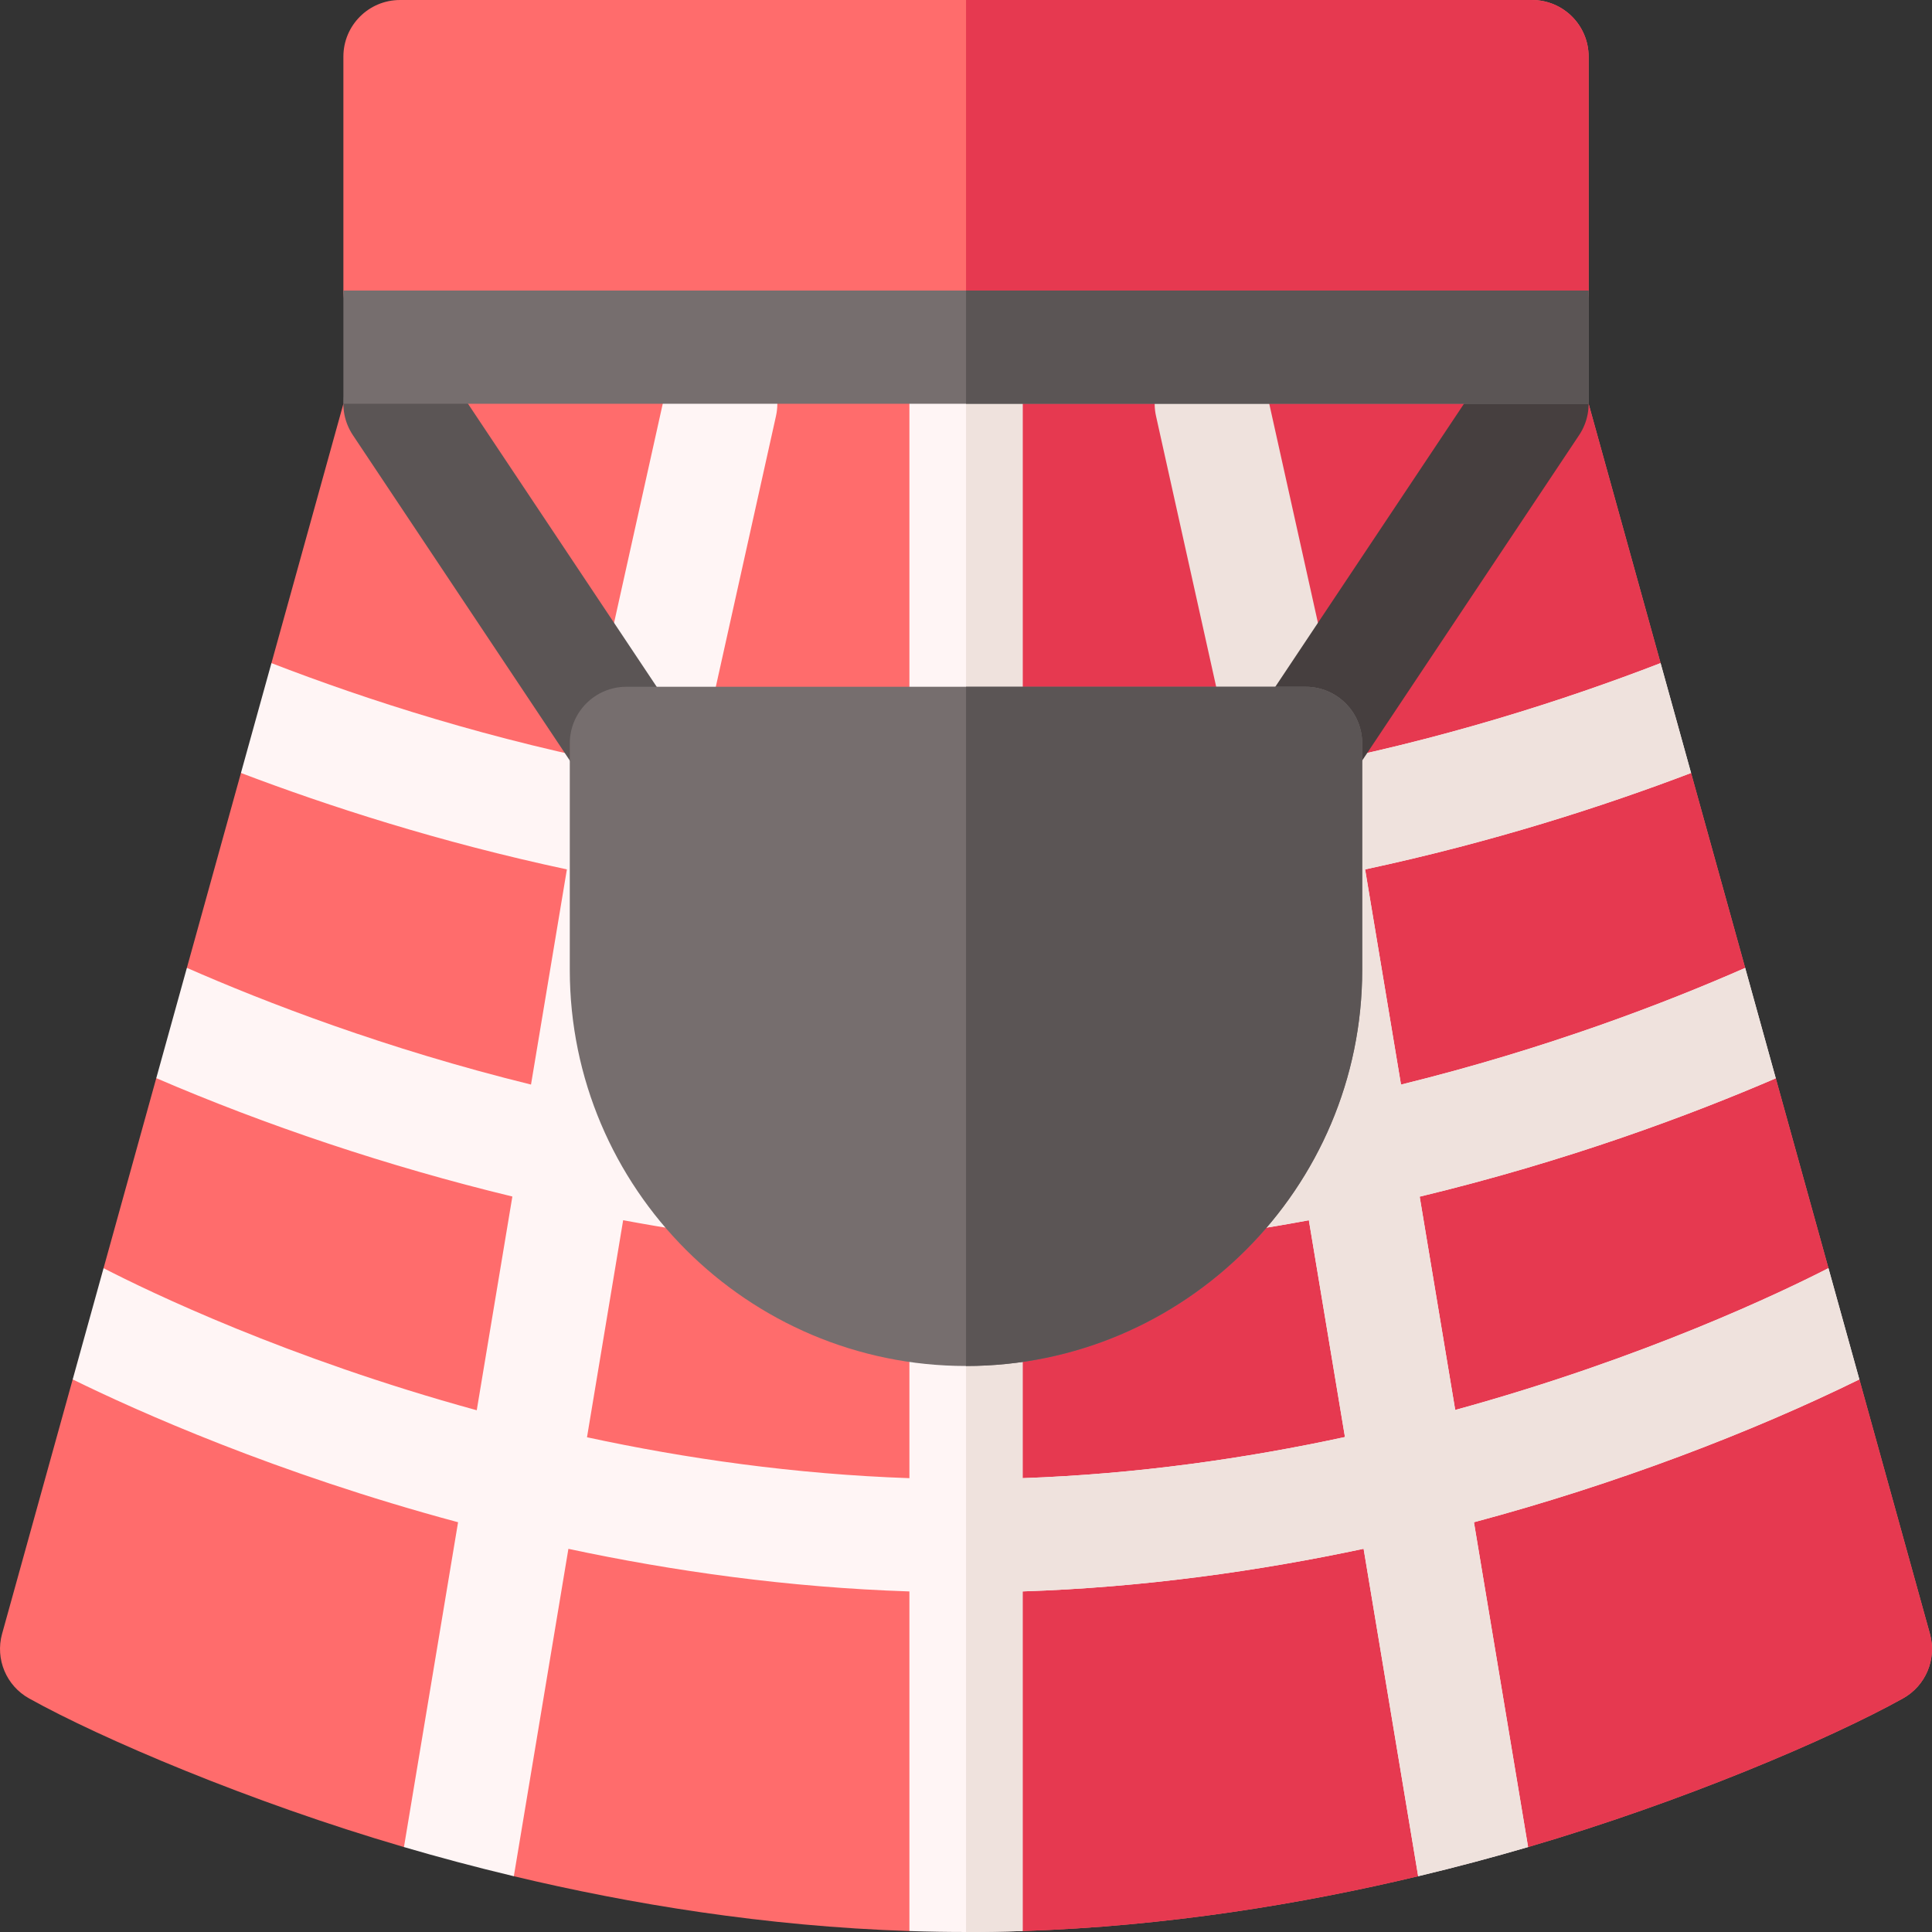 <?xml version="1.0" encoding="UTF-8"?> <svg xmlns="http://www.w3.org/2000/svg" id="Capa_1" height="512" viewBox="0 0 512.001 512.001" width="512"><rect x="0" y="0" width="512.001" height="512.001" fill="#333333" stroke="none"/><g><path d="m421.001 15.001v62c0 8.28-6.72 15-15 15h-300c-8.28 0-15-6.72-15-15v-62c0-8.28 6.72-15 15-15h300c8.28 0 15 6.719 15 15z" fill="#ff6c6c"></path><path d="m421.001 15.001v62c0 8.28-6.72 15-15 15h-149.99v-92h149.99c8.28 0 15 6.719 15 15z" fill="#e63950"></path><g><path d="m504.261 450.121c-19.11 10.63-58.28 27.38-99.3 39.37l-17.96-8.16-11.17 15.89c-30.74 7.34-66.56 13.27-104.83 14.53l-11.33-15.75-3.66 3.09-15.01 12.66c-38.27-1.26-74.09-7.19-104.83-14.53l-7.17-15.89-21.95 8.16c-40.96-11.97-80.32-28.8-99.31-39.37-6.07-3.35-9.04-10.43-7.2-17.11l18.72-67.45 14.41-10.89-6.23-18.59 13.97-50.36 21.26-10.05-13.15-19.18 14.33-51.65 13.15-10.84-5.07-18.27 19.07-68.73 165-11h.01l164.99 11 19.07 68.73-5.07 20.27 13.15 8.85 14.34 51.66-13.82 20.49 21.93 8.76 13.96 50.32-14.23 21.25 22.42 8.23 18.71 67.45c1.84 6.679-1.13 13.76-7.2 17.11z" fill="#ff6c6c"></path></g><path d="m504.261 450.121c-19.11 10.63-58.28 27.38-99.3 39.37l-17.96-8.16-11.17 15.89c-30.74 7.34-66.56 13.27-104.83 14.53l-11.33-15.75-3.66 3.09v-403.09l164.99 11 19.07 68.73-5.07 20.27 13.15 8.85 14.34 51.66-13.82 20.49 21.93 8.76 13.96 50.32-14.23 21.25 22.42 8.23 18.71 67.45c1.84 6.679-1.13 13.76-7.2 17.11z" fill="#e63950"></path><g><path d="m340.986 212.004c-6.876 0-13.075-4.758-14.628-11.75l-20-90c-1.797-8.087 3.302-16.1 11.389-17.896 8.088-1.798 16.1 3.302 17.896 11.389l20 90c2.089 9.399-5.084 18.257-14.657 18.257z" fill="#efe2dd"></path></g><g><path d="m167.747 211.643c-8.087-1.797-13.186-9.81-11.389-17.896l20-90c1.797-8.087 9.808-13.186 17.896-11.389 8.087 1.797 13.186 9.81 11.389 17.896l-20 90c-1.799 8.096-9.819 13.185-17.896 11.389z" fill="#fff5f5"></path></g><g><path d="m271.001 107.001v90c0 8.28-6.71 14.99-14.99 15h-.01c-8.28 0-15-6.72-15-15v-90c0-8.28 6.72-15 15-15h.01c8.279.01 14.99 6.719 14.99 15z" fill="#fff5f5"></path></g><path d="m271.001 107.001v90c0 8.28-6.71 14.99-14.99 15v-120c8.279.01 14.99 6.719 14.99 15z" fill="#efe2dd"></path><path d="m390.611 403.41 14.35 86.08c-9.07 2.65-18.81 5.27-29.13 7.73l-14.46-86.78c-27.26 5.8-57.9 10.23-90.37 11.3v90.01c-5.16.17-10.07.25-14.99.25s-9.84-.08-15.01-.25v-90c-32.17-1.06-62.68-5.38-90.37-11.29l-14.46 86.76c-10.31-2.46-20.05-5.07-29.12-7.73l14.34-86.08c-48.45-13.02-85.17-29.52-102.13-37.85l8.18-29.48c12.2 6.29 48.63 23.86 98.9 37.65l9.44-56.64c-32.94-7.96-65.54-18.94-94.37-31.37l8.11-29.23c20.73 9.1 52.57 21.42 91.2 30.93l9.51-57.02c-33.73-7.21-63.19-16.74-86.38-25.56l8.08-29.11c25.11 9.71 58.54 20.56 96.86 27.81 11.57 2.19 13.94 14.27 12.01 25.93l-10.72 64.31c5.4 1.01 10.9 1.95 16.49 2.8 8.19 1.26 13.81 8.91 12.56 17.1-1.257 8.253-8.982 13.822-17.09 12.56-5.73-.87-11.36-1.84-16.9-2.87l-9.58 57.52c26.15 5.64 55 9.79 85.44 10.84v-44.73c0-8.28 6.72-15 15-15h.01c8.28.01 14.99 6.72 14.99 15v44.73c30.38-1.07 59.25-5.24 85.43-10.9l-9.57-57.45c-5.54 1.03-11.17 1.99-16.9 2.86-8.118 1.264-15.835-4.319-17.09-12.56-1.25-8.19 4.37-15.84 12.56-17.1 5.59-.85 11.09-1.79 16.49-2.8l-10.72-64.31c-1.93-11.69.32-23.72 12.01-25.93 38.32-7.25 71.74-18.1 96.86-27.81l8.08 29.12c-23.17 8.81-52.62 18.33-86.38 25.55l9.51 57.03c38.69-9.51 70.51-21.82 91.21-30.92l8.11 29.25c-22.35 9.63-54.98 21.88-94.37 31.37l9.42 56.53c50.47-13.86 87.05-31.5 98.91-37.58l8.19 29.48c-28.43 13.981-64.56 27.811-102.14 37.85z" fill="#fff5f5"></path><path d="m390.611 403.41 14.35 86.08c-9.07 2.65-18.81 5.27-29.13 7.73l-14.46-86.78c-27.26 5.8-57.9 10.23-90.37 11.3v90.01c-5.16.17-10.07.25-14.99.25v-180c8.28.01 14.99 6.72 14.99 15v44.73c30.38-1.07 59.25-5.24 85.43-10.9l-9.57-57.45c-5.54 1.03-11.17 1.99-16.9 2.86-8.118 1.264-15.835-4.319-17.09-12.56-1.25-8.19 4.37-15.84 12.56-17.1 5.59-.85 11.09-1.79 16.49-2.8l-10.72-64.31c-1.93-11.69.32-23.72 12.01-25.93 38.32-7.25 71.74-18.1 96.86-27.81l8.08 29.12c-23.17 8.81-52.62 18.33-86.38 25.55l9.51 57.03c38.69-9.51 70.51-21.82 91.21-30.92l8.11 29.25c-22.35 9.63-54.98 21.88-94.37 31.37l9.42 56.53c50.47-13.86 87.05-31.5 98.91-37.58l8.19 29.48c-28.43 13.981-64.56 27.811-102.14 37.85z" fill="#efe2dd"></path><g><path d="m153.52 205.321-60-90c-4.595-6.893-2.732-16.206 4.161-20.801s16.206-2.733 20.801 4.161l60 90c4.595 6.893 2.732 16.206-4.161 20.801-6.862 4.574-16.185 2.763-20.801-4.161z" fill="#5b5555"></path></g><g><path d="m337.68 209.481c-6.893-4.596-8.756-13.909-4.161-20.801l60-90c4.596-6.894 13.91-8.754 20.801-4.161 6.893 4.596 8.756 13.909 4.161 20.801l-60 90c-4.61 6.915-13.928 8.743-20.801 4.161z" fill="#463f3f"></path></g><path d="m91.001 77.001h330v30h-330z" fill="#766e6e"></path><path d="m256.011 77.001h164.99v30h-164.99z" fill="#5b5555"></path><g><path d="m346.001 182.001h-180c-8.28 0-15 6.72-15 15v60c0 57.9 47.1 105 105 105h.01c57.9-.01 104.99-47.1 104.99-105v-60c0-8.28-6.72-15-15-15z" fill="#766e6e"></path></g><path d="m361.001 197.001v60c0 57.9-47.09 104.99-104.99 105v-180h89.99c8.28 0 15 6.72 15 15z" fill="#5b5555"></path></g></svg> 